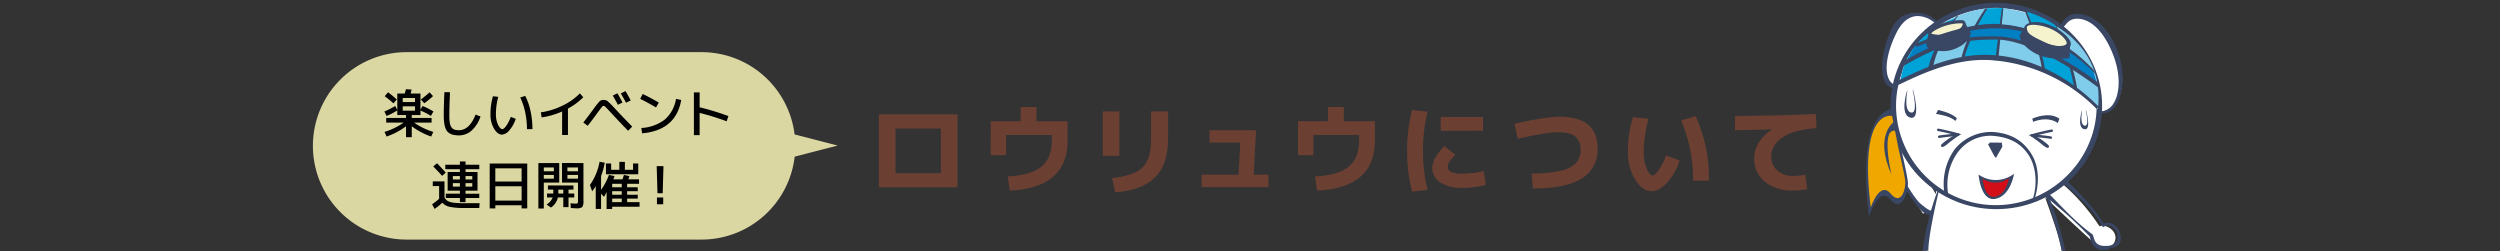 <svg id="b40e86b5-195d-43dc-8f7b-e6332d4aff32" data-name="レイヤー 1" xmlns="http://www.w3.org/2000/svg" xmlns:xlink="http://www.w3.org/1999/xlink" width="767" height="77" viewBox="0 0 767 77">
  <rect x="0" y="0" width="767" height="77" fill="#333333" stroke="none"/>
  <defs>
    <clipPath id="ef4514b6-1246-4db0-9c3d-645b52abbc0d">
      <rect x="564.5" y="-10" width="91.183" height="87" fill="none"/>
    </clipPath>
  </defs>
  <title>sec08_ttl_pc</title>
  <g clip-path="url(#ef4514b6-1246-4db0-9c3d-645b52abbc0d)">
    <g>
      <path d="M596.13,9.339c-1.9-3.718-10.084-8.813-14.592-1.443s-6.894,21.1,3.681,19.257A184.243,184.243,0,0,1,596.13,9.339Z" fill="#fff"/>
      <path d="M588.271,3.939a8.648,8.648,0,0,1,7.024,3.878l-.575.519a8.132,8.132,0,0,0-6.4-3.417c-2.653.056-4.852,1.821-6.534,5.247-2.941,5.991-3.768,11.482-2.158,14.328a3.475,3.475,0,0,0,3.313,1.819l.042.98c-1.82.032-3.735-.388-4.6-1.923-1.782-3.15-1.066-10.319,2.025-16.615C582.692,4.088,586.216,3.981,588.271,3.939Z" fill="#394664"/>
      <path d="M631.65,10.942c2.244-5.457,9.245-11.8,16.6,3.088s-1.444,22.236-6.19,19.878c-6.577-15.235-10.1-19.147-10.1-19.147Z" fill="#fff"/>
      <path d="M637.009,4.206c1.888-.042,7.586.749,11.676,9.108,3.89,7.951,2.693,15.6.438,19.065-1.433,2.2-3.484,2.672-5.892,2.194l.066-.483a4.729,4.729,0,0,0,5.093-2.3c2.1-3.227,2.557-9.875-1.151-17.453-3.845-7.862-8.258-8.624-9.977-8.587a4.746,4.746,0,0,0-4.419,2.883l-.822-.41C632.817,6.179,634.65,4.257,637.009,4.206Z" fill="#394664"/>
      <path d="M594.76,61.179A62.9,62.9,0,0,0,582.066,44.3c1.213-2.08-.679-6.249-3.965-5.379s-1.823,5.241-1.823,5.241c2.922,5.049,13.7,21.351,13.7,21.351l5.068-1.654Z" fill="#fff"/>
      <path d="M595.293,65.624a3.493,3.493,0,0,0,1.586-2.169c.284-1.286-.508-3.354-1.848-5.179-.529-.94-5.993-9.825-11.918-15.086,1.053-1.453.384-3.4-.83-4.6a5.136,5.136,0,0,0-4.092-1.43,3.1,3.1,0,0,0-1.984,2.435,2.12,2.12,0,0,0-.326.342c-1.057,1.37-2.308,5.311,2.3,7.012,5.824,10.59,6.9,11.909,9.53,15.62C590.3,66.222,592.785,66.807,595.293,65.624ZM579.212,45.877c-1.429-.834-3.559-1.233-2.663-4.844a3.562,3.562,0,0,1,2.046-2.747,3.788,3.788,0,0,1,3.089.847c.789.782,1.794,2.446.553,3.724l-.308.319.392.292c4.8,3.576,11.034,14.377,11.56,15.61s2.18,2.659,1.9,3.9a1.889,1.889,0,0,1-1.112,1.337c-2,.941-2.849.294-5.373-1.749C587.061,60.755,582.191,52.256,579.212,45.877Z" fill="#394664"/>
      <path d="M624.3,52.218S628,61.483,631.172,71.4c5.339,16.678-3.347,10.76-3.347,10.76L606.41,88.447l-15.646-4.432.125-6.441c1.925-13.039,3.149-20.655,4.578-23.468,11.225-6.672,13.4-9.287,13.4-9.287Z" fill="#fff"/>
      <path d="M629.755,53.946a62.924,62.924,0,0,1,14.369,15.482c2.261-.826,6.03,1.774,4.592,4.854s-5.481.866-5.481.866c-4.452-3.769-18.589-17.266-18.589-17.266l2.525-4.695Z" fill="#fff"/>
      <path d="M627.8,60.235c3.137,3.2,5.23,4.076,13.352,12.349.86,4.838,4.629,4.5,6.165,3.7a2.209,2.209,0,0,0,.4-.261,3.1,3.1,0,0,0,2.747-1.52,5.146,5.146,0,0,0-.683-4.282c-.969-1.408-2.764-2.41-4.381-1.631-4.129-6.762-11.907-13.713-12.738-14.4-1.56-1.641-3.455-2.787-4.77-2.735a3.49,3.49,0,0,0-2.416,1.177C623.867,54.9,624.666,57.038,627.8,60.235Zm.46-1.136c-2.374-2.215-2.892-3.822-1.611-5.623a1.893,1.893,0,0,1,1.511-.859c1.273-.05,2.385,1.833,3.5,2.567s10.647,8.783,13.317,14.139l.218.438.369-.247c1.478-.994,2.937.289,3.566,1.2a3.786,3.786,0,0,1,.289,3.19,3.569,3.569,0,0,1-3.066,1.528c-3.714.242-3.729-1.924-4.3-3.479C636.313,67.9,630.637,61.313,628.263,59.1Z" fill="#394664"/>
      <path d="M633.777,77.659l-1.152-.131a104.091,104.091,0,0,0-7.395-22.892l.646-.515A98.707,98.707,0,0,1,633.777,77.659Z" fill="#394664"/>
      <path d="M595.449,56.04c-.044.141-3.852,15.306-3.819,20.84l-1.8.249A82.166,82.166,0,0,1,595.449,56.04Z" fill="#394664"/>
      <g>
        <path d="M644.936,32.52c0,17.476-14.533,31.644-32.461,31.644S580.014,50,580.014,32.52,594.548.875,612.475.875,644.936,15.043,644.936,32.52Z" fill="#394664"/>
        <path d="M643.25,32.505c0,16.567-13.985,30.434-30.979,30.434a30.58,30.58,0,0,1-30.563-30.434c0-16.567,13.777-30,30.771-30S643.25,15.938,643.25,32.505Z" fill="#fff"/>
      </g>
      <path d="M583.165,24.919s30.8-20.542,60.472,8.594c2.385-20.525-16.019-29.4-28.743-30.966S583.711,11.6,583.165,24.919Z" fill="#80cceb"/>
      <path d="M609.162,3.4a37.871,37.871,0,0,0-6.568,14.924,55.806,55.806,0,0,1,10.15.205c1.722-15.07,1.875-16.063,1.875-16.063l-4.817.107" fill="#00a3d8"/>
      <polygon points="614.619 2.467 613.087 18.126 612.202 17.961 614.123 2.831 614.619 2.467" fill="#394664"/>
      <path d="M609.8,2.574c-.063.081-5.994,9.224-7.208,15.751l-.875-.225c1.259-6.762,7.112-15.141,7.371-15.482Z" fill="#394664"/>
      <path d="M621.857,3.585s4.528,10.7,4.722,18.287c3.329,1.088,8.28,3.1,9.844,5.775-1.5-12.876-5.831-19.887-5.831-19.887a33.109,33.109,0,0,0-8.735-4.175" fill="#00a3d8"/>
      <path d="M637.306,27.536l-.883.111c-1.106-8.367-5.789-19.785-5.831-19.887l.162-.208C630.8,7.656,636.182,19.02,637.306,27.536Z" fill="#394664"/>
      <path d="M627.462,21.756l-.883.116c-1.067-7.884-5.214-18.157-5.255-18.253l.533-.034C621.9,3.683,626.376,13.725,627.462,21.756Z" fill="#394664"/>
      <path d="M599.832,5.562s-7.45,10.445-7.439,15.167c-7.549,3.1-9.359,4.08-9.359,4.08C585,12.743,593.928,7.9,599.832,5.562Z" fill="#00a3d8"/>
      <path d="M584.587,19.22s9.55-8.22,27.275-7.624c16.637.561,31.77,15.126,31.77,15.126-1.129-4.064-1.488-5.22-1.488-5.22C630.566,10.583,619.85,7.55,613.424,7.66s-21.467,3.123-25.767,6.348C586.023,17.062,584.587,19.22,584.587,19.22Z" fill="#0080c3"/>
      <path d="M602.289,6.984l1.9,3.62c-4.07,4.981-7.953,5.619-12.57,3.744a16.974,16.974,0,0,1,.414-3.767C597.134,11.835,600.419,10.447,602.289,6.984Z" fill="#394664"/>
      <path d="M600.693,4.918c-.062.07-5.992,7.739-7.564,15.243l-1.531.685c1.627-7.772,8.494-15.641,8.757-15.933Z" fill="#394664"/>
      <path d="M598.982,10.341c-2.315.727-5.985,1.165-6.952.24,1.769-2.472,6.206-5.114,10.259-3.6C602.56,8.148,602.12,9.356,598.982,10.341Z" fill="#f4f3ce"/>
      <polygon points="611.797 47.777 609.946 44.299 610.539 43.73 614.149 43.775 614.323 44.99 612.344 48.451 611.797 47.777" fill="#394664"/>
      <path d="M612.326,7.336a43.158,43.158,0,0,1,29.9,14.061l.9,1.559a48.949,48.949,0,0,0-13.511-10.039,39.719,39.719,0,0,0-17.307-4.2c-9.958-.27-24.256,5.641-24.4,5.7l-.34-.92C587.717,13.434,602.194,7.061,612.326,7.336Z" fill="#394664"/>
      <path d="M612.573,11.16c12.965.167,30.37,13.617,31.085,14.178l.53,1.854c-.174-.136-18.921-14.889-31.6-15.052-12.575-.163-19.251,2.7-28.76,8.169l.955-1.945C594.279,12.906,599.905,11,612.573,11.16Z" fill="#394664"/>
      <path d="M621.875,8.906,620.621,11c.722,1.858,3.931,7.707,13.449,5.948.085-1.423.124-3.245.124-3.265l.893.052c0,.022-.049,2.248-.154,3.726l-.029.406-.368.031c-4.834.412-8.674-.373-11.411-2.332a8.8,8.8,0,0,1-3.433-4.033l-.07-.675,1.5-2.506Z" fill="#394664"/>
      <path d="M604.605,10.018l.068.165-.043.173a6.771,6.771,0,0,1-3.184,3.805c-1.819,1.064-4.857,2.421-9.848.713l-.4-.524-.075-.245c-.342-1.094.521-3.453.6-3.7l.657.5a8.9,8.9,0,0,0-.459,2.651l0,.017c4.544,1.487,7.448.677,9.089-.284a6.01,6.01,0,0,0,2.711-3.072c-.135-.325-1.312-3.176-1.312-3.176l.344-.22Z" fill="#394664"/>
      <path d="M631.83,36.431l-.5,1.323c-2.247-1.68-5.475-1.244-7.556-.361L623.5,36.4C625.809,35.421,629.411,34.624,631.83,36.431Z" fill="#394664"/>
      <path d="M600.386,36.34l-.515.786c-1.287-1.563-5.913-2.178-5.913-2.178l.666-1.228S599.025,34.687,600.386,36.34Z" fill="#394664"/>
      <path d="M621.228,9.138c.172,2.154,11.1,6.978,12.886,4.7.8-1.232-1.187-3.666-4.156-5.054S620.945,5.59,621.228,9.138Z" fill="#f4f3ce"/>
      <path d="M621.228,9.138l-1.283,1.851a12.458,12.458,0,0,0,14.45,6.374,9.327,9.327,0,0,0-.281-3.525C631.216,15.594,622.482,11.42,621.228,9.138Z" fill="#394664"/>
      <path d="M621.844,7.415a1.545,1.545,0,0,0-.787,1.144c-.138,1.367,2.269,3.216,7.155,5.5,2.553,1.194,4.844,1.522,6.131.881a1.739,1.739,0,0,0,.947-1.091c.506-1.823-3.119-4.724-5.835-5.92h0C626.005,6.409,623.147,6.575,621.844,7.415Zm7.3,1.421h0c3.215,1.416,5.111,3.747,4.914,4.461a.878.878,0,0,1-.483.508c-.821.41-3.157.6-5.893-.678-4.938-2.307-5.73-2.839-5.849-4.619C621.741,7.113,625.994,7.45,629.145,8.836Z" fill="#394664"/>
      <path d="M593.138,8.5c-.849.546-1.794,1.278-1.55,2.1.223.745,1.344,1.06,3.332.934a17.329,17.329,0,0,0,7.153-2.471,1.987,1.987,0,0,0,.97-1.924,1.206,1.206,0,0,0-1.087-.96A16.791,16.791,0,0,0,593.138,8.5Zm2.771,2.168a10.7,10.7,0,0,1-3.442-.348,3.36,3.36,0,0,1,1.139-.969,16.082,16.082,0,0,1,8.251-2.2c.087.013.293.058.316.174a2.027,2.027,0,0,1-.709,1.287A11.322,11.322,0,0,1,595.909,10.665Z" fill="#394664"/>
      <g>
        <path d="M623.211,41.883c2.945,2.013,3.447,2.636,3.979,2.978s1.125.761,1.389.292-.486-.938-.534-.981a19.032,19.032,0,0,0-3.684-2.494c2.843-.779,5.145-1.2,5.17-1.2a.379.379,0,0,0-.133-.747c-.028.006-2.84.51-6.106,1.458l-.864.25Z" fill="#394664"/>
        <path d="M623.02,41.516a.379.379,0,0,0,.34.414c2.065.2,5.291.544,5.711.667a.379.379,0,0,0,.214-.727c-.623-.184-5.318-.643-5.851-.694A.379.379,0,0,0,623.02,41.516Z" fill="#394664"/>
      </g>
      <g>
        <path d="M600.927,41.619c-2.946,2.013-3.448,2.636-3.98,2.978s-1.125.76-1.389.291.486-.938.534-.981a19.2,19.2,0,0,1,3.684-2.494c-2.843-.779-5.145-1.195-5.17-1.2a.379.379,0,1,1,.133-.746c.028.005,2.839.509,6.106,1.458l.864.25Z" fill="#394664"/>
        <path d="M601.118,41.252a.38.38,0,0,1-.341.413c-2.066.2-5.292.544-5.71.668a.379.379,0,1,1-.214-.728c.622-.184,5.318-.642,5.85-.694A.381.381,0,0,1,601.118,41.252Z" fill="#394664"/>
      </g>
      <path d="M610.942,16.871c12.442.678,23.788,6.68,32.912,15.847l-.592.715a50.327,50.327,0,0,0-32.869-15c-11.491-.626-22.528,5.081-28.153,7.7l-.265-1.324,1.144-.476C588.816,21.675,599.248,16.234,610.942,16.871Z" fill="#394664"/>
      <path d="M611.206,40.477c5.733.35,9.539,2.694,12.09,6.864,2.329,3.809,2.446,9.025.885,13.776l-.546.034c1.464-4.455,1.091-9.741-1.075-13.281-2.385-3.9-6.113-5.884-11.551-6.215a12.459,12.459,0,0,0-10.324,5.03,16.888,16.888,0,0,0-2.826,13.6l-1.323-1.059a18.339,18.339,0,0,1,3.09-13.334A14.511,14.511,0,0,1,611.206,40.477Z" fill="#394664"/>
      <g>
        <path d="M607.038,53.568a9.131,9.131,0,0,0,10.855-.265s-.931,6.618-5.583,7.677S607.038,53.568,607.038,53.568Z" fill="#394664"/>
        <path d="M608.279,54.823a6.774,6.774,0,0,0,8.052-.2s-.69,4.91-4.14,5.7S608.279,54.823,608.279,54.823Z" fill="#d20e19"/>
      </g>
      <g>
        <path d="M585.066,27.889s-2.383,7.412,1.059,8.207.794-8.472.794-8.472Z" fill="#394664"/>
        <path d="M585.33,27.1s-1.539,6.767.908,7.412.564-6.883.564-6.883Z" fill="#fff"/>
      </g>
      <g>
        <path d="M638.72,33.994s-1.638,5.1.727,5.642.546-5.824.546-5.824Z" fill="#394664"/>
        <path d="M638.9,33.448s-1.059,4.653.623,5.1.389-4.732.389-4.732Z" fill="#fff"/>
      </g>
      <path d="M580.83,33.448s-11.648-1.059-7.413,33.092c0,0,2.912-9.8,6.619-5.3s5.559-3.177,5.294-5.559S582.948,44.3,582.948,44.3Z" fill="#394664"/>
      <path d="M580.5,35.566s-10.352-2.56-6.554,28.062c0,0,2.765-8.271,6.089-4.236s4.738-1.75,4.5-3.886S582.4,45.3,582.4,45.3Z" fill="#f0a800"/>
      <path d="M581.359,37.155s-6.618,3.97-1.059,16.413c0,0-3.706-15.619,1.854-13.237Z" fill="#394664"/>
    </g>
  </g>
  <g>
    <path d="M274.754,57.459h-5.1V35.08h24.119V57.459Zm0-4.35h13.92V39.43h-13.92Z" fill="#6b4032"/>
    <path d="M303.956,37.18h9.18V32.83H318v4.35h9.54v5.939q0,14.523-17.73,15.361l-.63-4.351q7.14-.357,10.335-3t3.195-8.01V41.41h-14.04v6.209h-4.71Z" fill="#6b4032"/>
    <path d="M338.324,47.83V34.18h5.1V47.83Zm14.82-13.65h5.219v8.429q0,7.8-3.96,11.776T342.134,59.02l-.93-4.379q6.84-.75,9.39-3.33t2.55-8.581Z" fill="#6b4032"/>
    <path d="M371.075,39.939h14.28l-.719,13.651h4.529V57.4H368.646V53.59h11.339l.54-9.84h-9.45Z" fill="#6b4032"/>
    <path d="M398.233,37.18h9.18V32.83h4.86v4.35h9.54v5.939q0,14.523-17.73,15.361l-.63-4.351q7.14-.357,10.335-3t3.195-8.01V41.41h-14.04v6.209h-4.71Z" fill="#6b4032"/>
    <path d="M437.986,34.27a48.39,48.39,0,0,0-1.41,12,48.4,48.4,0,0,0,1.41,12l-4.769.509a49.255,49.255,0,0,1-1.5-12.509,49.268,49.268,0,0,1,1.5-12.51Zm17.22,18.24.66,4.23a29.349,29.349,0,0,1-7.26.9,11.734,11.734,0,0,1-6.75-1.682,5.236,5.236,0,0,1-2.429-4.529,6.787,6.787,0,0,1,1.019-3.18,13.954,13.954,0,0,1,2.731-3.42l3.33,2.609q-2.341,2.4-2.341,3.69a1.725,1.725,0,0,0,1.051,1.637,8.078,8.078,0,0,0,3.389.523A30.832,30.832,0,0,0,455.206,52.51Zm-13.2-12.391V35.891H455v4.228Z" fill="#6b4032"/>
    <path d="M465.655,42.58l-1.019-4.59q9.478-2.158,13.889-2.16,11.612,0,11.611,9.69a10.2,10.2,0,0,1-4.845,9.224q-4.845,3.077-15.016,3.076l-.359-4.59a38.114,38.114,0,0,0,8.835-.826,9.31,9.31,0,0,0,4.755-2.384,5.729,5.729,0,0,0,1.41-3.991,5.025,5.025,0,0,0-1.62-4.138q-1.62-1.322-5.25-1.321Q474.325,40.57,465.655,42.58Z" fill="#6b4032"/>
    <path d="M505.757,36.43a38.557,38.557,0,0,0-1.05,5.07,35.641,35.641,0,0,0-.42,5.07,12.938,12.938,0,0,0,.915,5.145q.915,2.115,1.815,2.115.69,0,1.83-1.59a21.69,21.69,0,0,0,2.31-4.56l4.14,1.56a18.451,18.451,0,0,1-3.945,6.93q-2.415,2.49-4.695,2.49-2.67,0-4.935-3.51a15.5,15.5,0,0,1-2.265-8.58,34.507,34.507,0,0,1,1.56-10.65Zm9.99.509,4.47-1.289a45.281,45.281,0,0,1,4.08,19.77h-4.86A45.449,45.449,0,0,0,515.747,36.939Z" fill="#6b4032"/>
    <path d="M532.3,35.561q12.178,0,24.84-.6l.15,4.352q-6.9.48-10.38,2.834t-3.48,5.8a5.52,5.52,0,0,0,1.889,4.4,7.3,7.3,0,0,0,4.951,1.634,20.643,20.643,0,0,0,3.629-.39l.541,4.439a22.011,22.011,0,0,1-4.411.42,12.927,12.927,0,0,1-8.609-2.728,9.052,9.052,0,0,1-3.24-7.291,8.84,8.84,0,0,1,1.469-4.741,12.5,12.5,0,0,1,4.081-3.959v-.06q-6.3.24-11.43.24Z" fill="#6b4032"/>
  </g>
  <path d="M257,44.651l-13.221-3.412A28.749,28.749,0,0,0,215.25,16h-90.5A28.75,28.75,0,0,0,96,44.75h0A28.75,28.75,0,0,0,124.75,73.5h90.5a28.75,28.75,0,0,0,28.555-25.443Z" fill="#dbd7a2"/>
  <g>
    <path d="M117.923,34.2a22.327,22.327,0,0,0,3.312-1.679l.656,1.215v-5.04h2.288q.175-.559.352-1.328l1.744.113q-.16.735-.3,1.215H129v4.944l.64-1.119a20.764,20.764,0,0,1,3.344,1.679l-.784,1.361a21.476,21.476,0,0,0-3.2-1.649V35.3h-2.672v.88h6.08v1.44h-5.36a21.027,21.027,0,0,0,5.872,2.848l-.624,1.425a21.7,21.7,0,0,1-5.968-3.153V42.1h-1.76V38.739a21.734,21.734,0,0,1-5.968,3.153l-.624-1.425a21.027,21.027,0,0,0,5.872-2.848h-5.36v-1.44h6.08V35.3h-2.672V33.875a21.232,21.232,0,0,1-3.3,1.7Zm2.784-2.48a29.789,29.789,0,0,0-2.672-2.192l1.008-1.215a29.624,29.624,0,0,1,2.688,2.208Zm2.848-.416h3.776V30.067h-3.776Zm0,1.328v1.312h3.776V32.627Zm6.608-.943-1.04-1.168q1.472-1.105,2.672-2.193l1.056,1.153A24.6,24.6,0,0,1,130.163,31.684Z"/>
    <path d="M136.35,28.259l1.712.049q-.209,4.479-.208,7.151a13.212,13.212,0,0,0,.16,2.288,3.087,3.087,0,0,0,.544,1.368,1.885,1.885,0,0,0,.9.656,4.351,4.351,0,0,0,1.328.168q3.264,0,5.12-4.784l1.52.576a10.167,10.167,0,0,1-2.76,4.352,5.806,5.806,0,0,1-3.88,1.456q-2.609,0-3.624-1.3t-1.016-4.776Q136.142,32.292,136.35,28.259Z"/>
    <path d="M152.874,29.715a19.423,19.423,0,0,0-.721,5.345,7.221,7.221,0,0,0,.657,3.239q.656,1.32,1.312,1.32.447,0,1.168-.975a12.33,12.33,0,0,0,1.423-2.785l1.52.592a10.142,10.142,0,0,1-1.992,3.56,3.262,3.262,0,0,1-2.248,1.288q-1.311,0-2.416-1.823a8.38,8.38,0,0,1-1.1-4.416,19.08,19.08,0,0,1,.768-5.537Zm6.735.192,1.537-.48a18.958,18.958,0,0,1,1.639,4.728,25.967,25.967,0,0,1,.569,5.464h-1.681a24.552,24.552,0,0,0-.544-5.152A20.022,20.022,0,0,0,159.609,29.907Z"/>
    <path d="M165.925,34.467a22.2,22.2,0,0,0,6.648-2.056,18.506,18.506,0,0,0,5.336-3.767l1.04,1.183a19.706,19.706,0,0,1-4.7,3.488v8.112h-1.792V34.2a23.839,23.839,0,0,1-6.272,1.825Z"/>
    <path d="M183.484,34.371q-2.031,2.785-3.184,4.224l-1.343-1.024q.4-.48,1.055-1.343t1.264-1.681c.406-.544.646-.863.721-.96a23.13,23.13,0,0,1,1.927-2.48,1.709,1.709,0,0,1,1.224-.448,2.037,2.037,0,0,1,1.272.384,23.178,23.178,0,0,1,2.088,2.1q2.449,2.639,5.456,5.7l-1.248,1.28q-2.319-2.336-5.471-5.76-1.089-1.183-1.465-1.536a1.047,1.047,0,0,0-.632-.352c-.127,0-.3.126-.512.376S184.039,33.6,183.484,34.371ZM188,29.331l1.423-.72q.9,1.552,1.568,2.848l-1.424.688Q188.909,30.868,188,29.331Zm2.463-.656,1.44-.736q.865,1.425,1.6,2.88l-1.439.7Q191.325,30.116,190.46,28.675Z"/>
    <path d="M196.408,30.323l.784-1.488q2.7,1.313,4.928,2.641l-.849,1.487Q198.6,31.4,196.408,30.323Zm10.992,0,1.6.352q-1.632,9.312-12,10.224l-.24-1.631A12.928,12.928,0,0,0,204,36.644,10.632,10.632,0,0,0,207.4,30.323Z"/>
    <path d="M212.886,28.339h1.76v4.576a77.649,77.649,0,0,1,8.832,2.7l-.544,1.6a75.747,75.747,0,0,0-8.288-2.575v6.815h-1.76Z"/>
    <path d="M132.775,55.651h3.6V60.6a2.769,2.769,0,0,0,.993,1.072,4.874,4.874,0,0,0,1.792.512,27.973,27.973,0,0,0,3.456.16h4.528l-.1,1.473h-4.511a21.365,21.365,0,0,1-4.553-.361,4.045,4.045,0,0,1-2.279-1.272,16.208,16.208,0,0,1-2.369,1.9l-.768-1.408a16.836,16.836,0,0,0,2.161-1.7V57.091h-1.953Zm3.985-2.688-1.12.992q-1.456-1.632-2.721-2.88l1.153-.992Q135.623,51.669,136.76,52.963Zm2.176,5.536h-1.6V52.771H141.1v-.864h-4.48V50.531h4.48v-.992h1.728v.992h4.223v1.376h-4.223v.864H146.5V58.5h-3.679v.928h4.223v1.312h-4.223V62.02H141.1V60.739h-4.321V59.427H141.1V58.5Zm0-3.439h2.16V54.02h-2.16Zm0,2.191h2.16V56.179h-2.16ZM144.9,55.06V54.02h-2.08v1.04Zm0,1.119h-2.08v1.072h2.08Z"/>
    <path d="M151.964,62.979v.96h-1.727V50.179h11.519v13.76h-1.727v-.96Zm0-7.28h8.065V51.651h-8.065Zm0,5.84h8.065v-4.4h-8.065Z"/>
    <path d="M165.174,63.971V50.02h6.4v6h-4.736v7.951Zm1.664-11.424h3.088V51.379h-3.088Zm0,1.12v1.152h3.088V53.667Zm2.72,6.912H167.83v-1.2h1.92v-1.2H168.1V56.9h7.84v1.28h-1.52v1.2h1.76v1.2h-1.76v2.96h-1.6v-2.96h-1.664a5.015,5.015,0,0,1-2.128,3.1l-1.328-.929A4.555,4.555,0,0,0,169.558,60.579Zm3.264-2.4H171.3v1.2h1.52Zm3.9,5.728q-.321,0-1.6-.095l-.08-1.441c.192.011.4.025.616.04s.386.029.5.04.208.016.272.016a1.423,1.423,0,0,0,.768-.119c.085-.08.128-.324.128-.729v-5.6h-4.9v-6H179V61.571a3.278,3.278,0,0,1-.36,1.96A3.012,3.012,0,0,1,176.726,63.907Zm.608-11.36V51.379h-3.248v1.168Zm0,1.12h-3.248v1.152h3.248Z"/>
    <path d="M192.409,57.459h3.248v1.2h-3.248v1.088h3.248v1.185h-3.248V62.02h3.808v1.407h-8.4v.7h-1.712V58.867a8.765,8.765,0,0,1-.8,1.52l-.9-.96V64.1h-1.632V57.091a12.828,12.828,0,0,1-1.1,1.6l-.688-1.92a17.938,17.938,0,0,0,2.96-7.136l1.584.288a20.488,20.488,0,0,1-1.12,4.08v4.256a18.684,18.684,0,0,0,2.4-4.592l1.728.353q-.177.543-.352.991h2.783q.256-.672.448-1.344l1.681.353q-.129.478-.305.991h3.265v1.376h-3.649Zm1.808-7.312h1.6v3.312H185.9V50.147h1.6V52.1h2.511V49.667h1.7V52.1h2.511Zm-3.471,7.312V56.387h-2.929v1.072Zm0,2.288V58.659h-2.929v1.088Zm0,1.185h-2.929V62.02h2.929Z"/>
    <path d="M201.473,50.979h2.08l-.24,8.32h-1.6Zm.08,11.68v-2.08h1.92v2.08Z"/>
  </g>
</svg>
